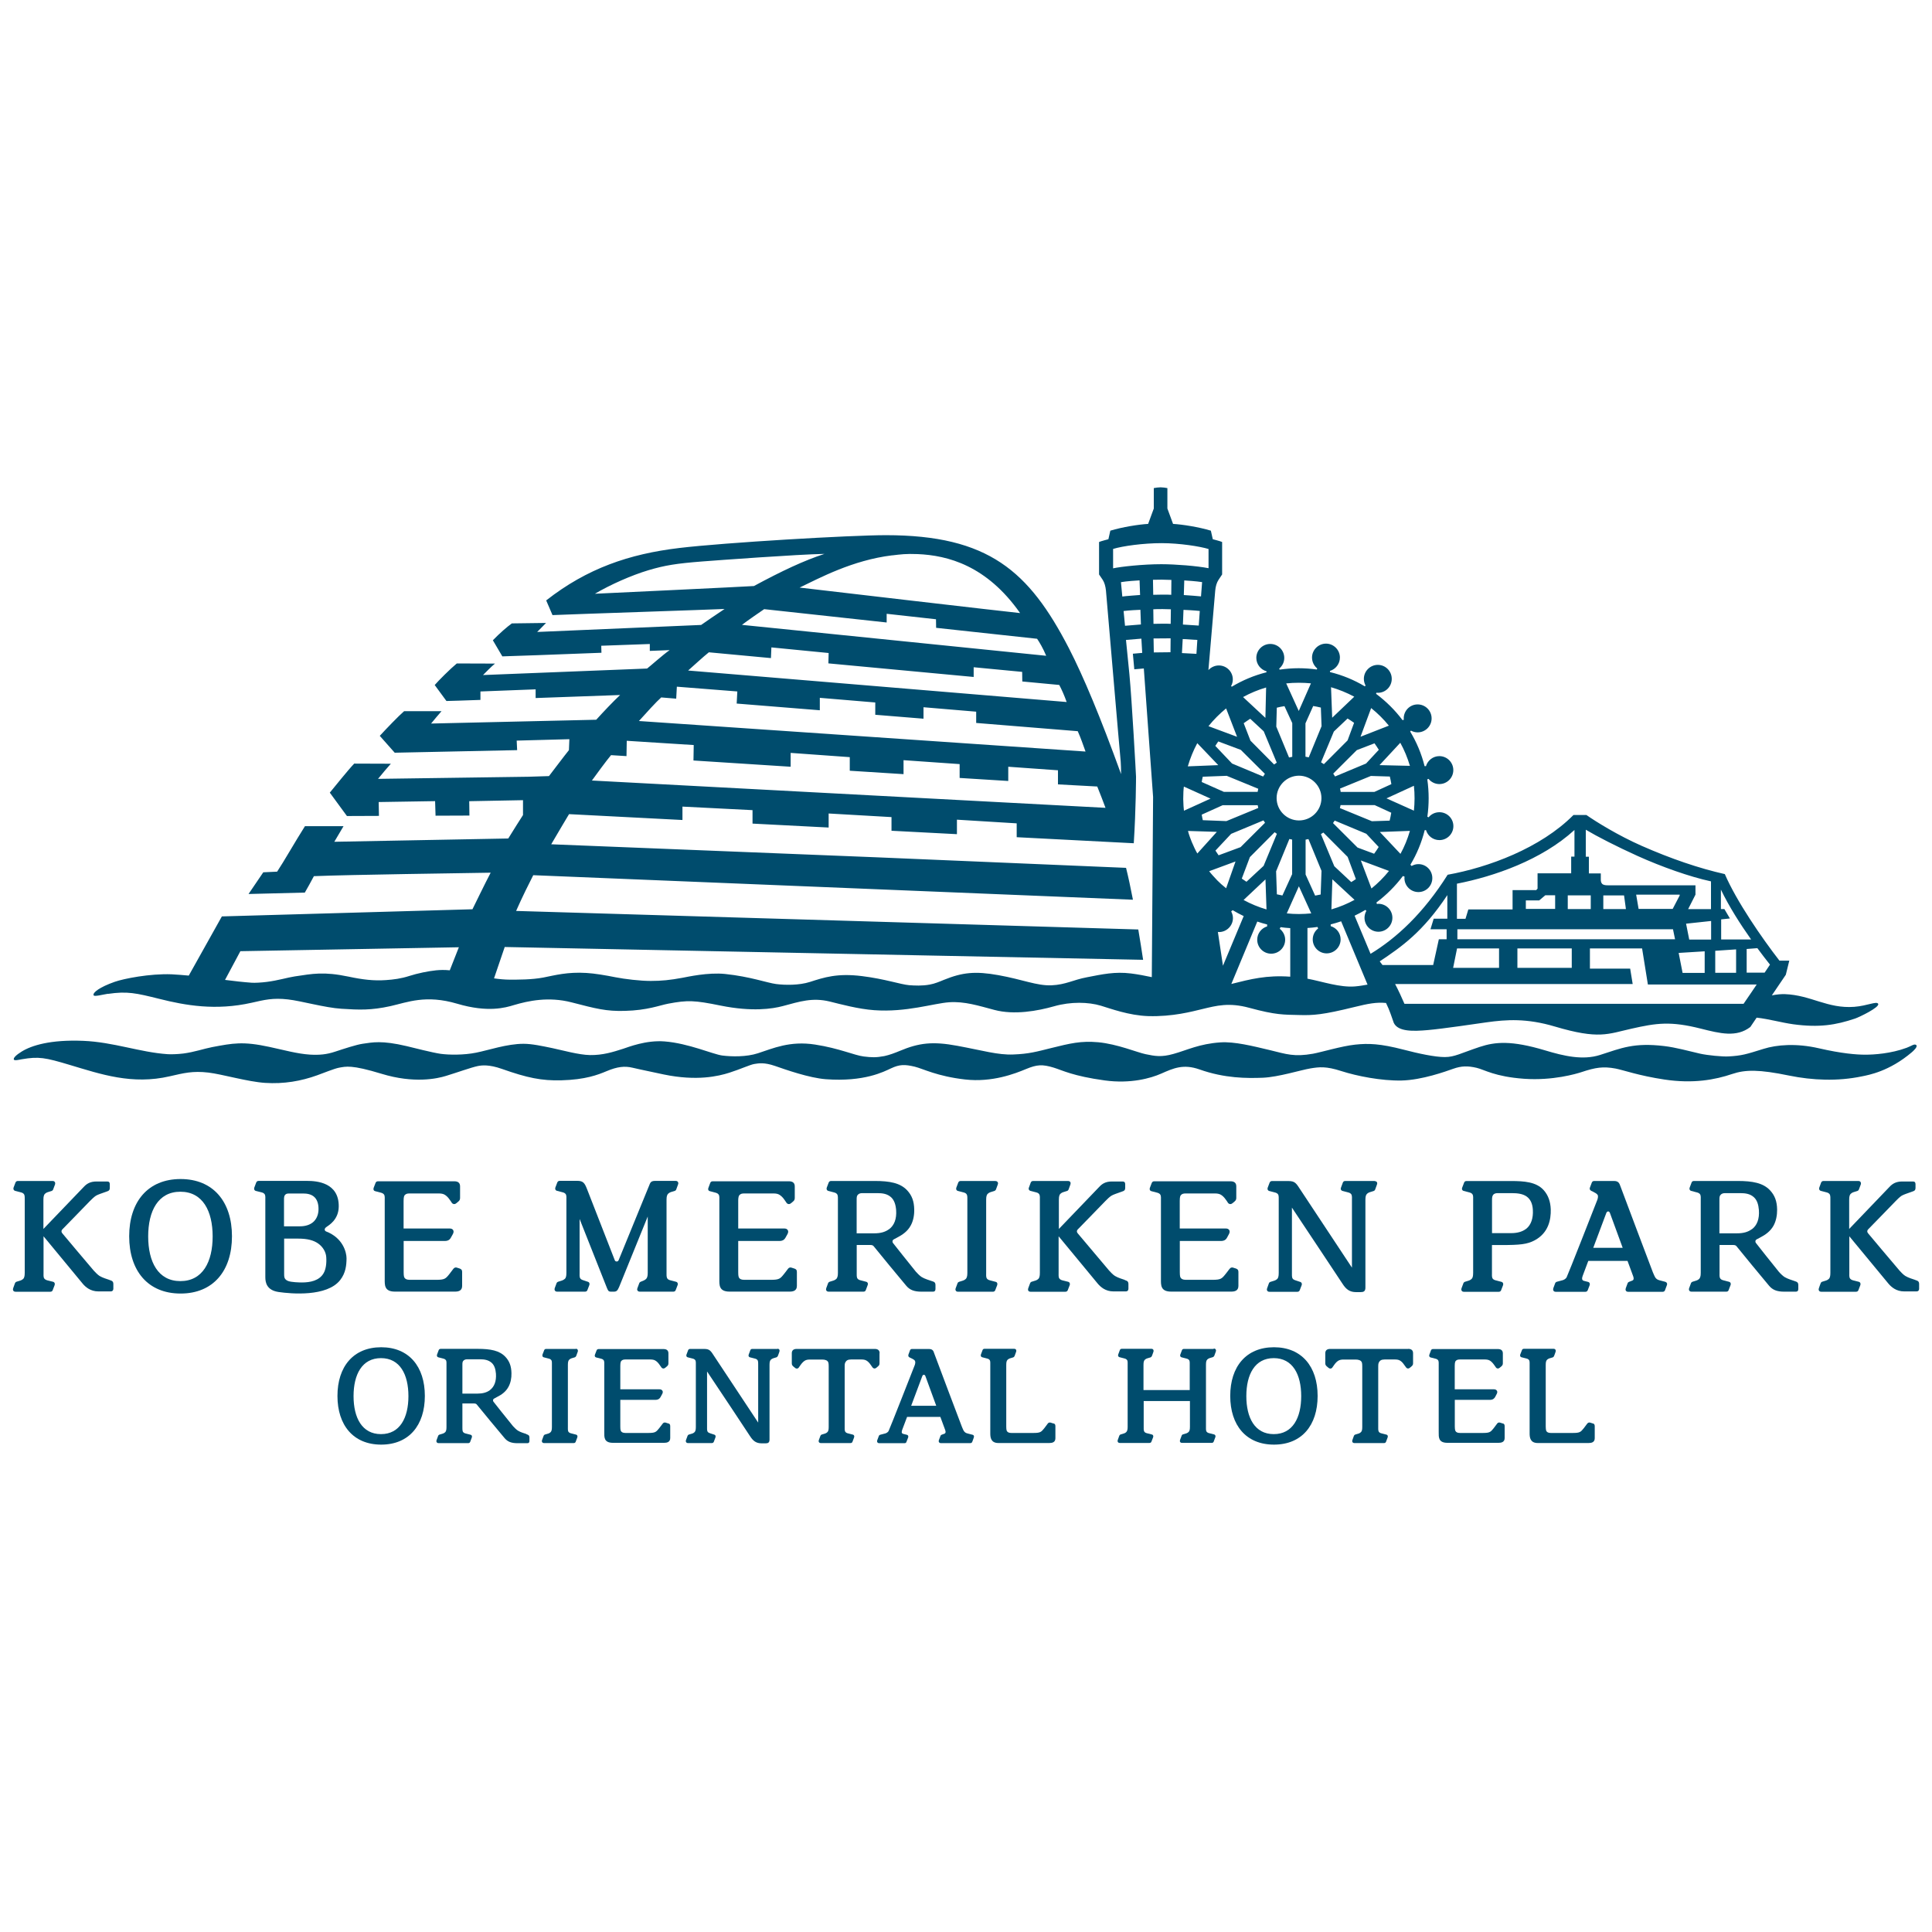 <?xml version="1.0" encoding="UTF-8"?><svg id="_レイヤー_1" xmlns="http://www.w3.org/2000/svg" width="300" height="300" viewBox="0 0 300 300"><defs><style>.cls-1{fill:#004c6d;}</style></defs><path class="cls-1" d="m297.51,162.25c-.25-.21-.76.2-1.45.45-2.42.9-5.09,1.08-6.47,1.07-1.33,0-3.62-.18-7.14-.99-3.51-.81-6.56-.56-8.62.09-2.72.85-3.35,1.05-5.4,1.17-.94.06-3.3-.17-4.45-.43-1.78-.41-3.77-.97-5.57-1.18-4.72-.56-6.64.32-9.95,1.38-2.68.86-5.62.17-8.54-.71-5.24-1.57-7.74-1.33-10.14-.54-3,1-3.91,1.58-5.44,1.58s-4.06-.54-6.43-1.16c-3.59-.93-5.42-.99-7.48-.77-2.09.22-5.27,1.18-6.54,1.41-2.93.52-4.14.07-6.63-.54-2.8-.67-5.57-1.36-7.74-1.22-3.3.22-5.2,1.21-7.3,1.79-1.9.54-2.89.34-4.34.04-1.28-.26-4.36-1.57-7.35-1.85-2.69-.24-4.35.17-7.34.91-2.24.56-3.43.9-5.84.99-2.4.1-4.7-.61-8.71-1.35-3.78-.7-5.9-.48-8.94.8-.72.3-1.62.64-2.39.8-1.28.24-1.95.21-3.19.06-1.43-.17-3.79-1.27-7.55-1.85-3.93-.61-6.53.59-8.88,1.35-1.77.58-4.07.54-5.54.35-1.46-.19-5.23-1.9-8.98-2.19-2.86-.22-5.6.88-6.4,1.14-1.6.51-3.15,1.01-5.16.98-1.74-.03-4.28-.75-5.85-1.08-1.56-.32-3.13-.67-4.47-.67-2.57,0-5.44,1-7.37,1.38-1.93.39-4.21.35-5.48.18-1.27-.18-4.3-.96-5.3-1.2-3.9-.92-5.3-.58-6.8-.37-1,.14-2.96.79-4.27,1.22-1.37.46-2.47.55-3.94.47-1.99-.13-3.98-.7-6.31-1.2-4.11-.89-5.66-.57-8.86.03-1.34.26-2.75.77-4.5,1-.88.11-1.99.14-2.46.1-4.26-.29-8.39-1.88-13.09-2.07-5.08-.21-8.01.72-9.52,1.65-.81.5-1.36.99-1.24,1.26.1.21.84.02,1.24-.05,2.63-.45,3.61-.27,7.44.88,4.83,1.44,9.68,3.13,15.55,1.76,2.15-.49,3.53-.86,5.99-.57,2.16.26,6.08,1.42,8.79,1.6,2.94.19,5.59-.28,8.09-1.18.8-.28,2.67-1.05,3.4-1.18,1.06-.18,1.89-.49,6.61.95,5.04,1.54,8.64.75,10.01.32,1.77-.54,3.89-1.31,4.9-1.52.63-.13,1.76-.27,3.77.44,3.94,1.39,6.15,1.85,9.22,1.77,3.74-.1,5.67-.85,7.03-1.42,1.68-.71,2.82-.82,4.01-.54.49.11,1.32.31,4.86,1.05,5.15,1.07,8.49.27,10.19-.27,1.7-.54,3.27-1.27,3.9-1.36.64-.1,1.51-.27,3.17.3,1.67.58,5.34,1.88,7.93,2.07,5.96.44,9.01-1.18,10.09-1.68,1.35-.64,2.16-.63,3.69-.27,1.31.32,3.49,1.5,7.83,1.99,4.21.48,7.76-.91,9.46-1.62,1.69-.7,2.53-.76,4.3-.22,1.34.41,2.97,1.31,7.94,1.99,4.01.54,7.12-.34,8.75-1.06,1.9-.84,3.43-1.53,5.92-.66,3.96,1.41,7.42,1.39,9.85,1.3,2.43-.1,5.94-1.21,7.41-1.45,1.36-.22,2.4-.36,4.81.42,2.4.77,6.16,1.52,9.33,1.46,3.17-.07,6.86-1.41,8.05-1.83,1.26-.44,2.23-.46,3.61-.14,1.23.29,2.81,1.37,7.36,1.7,4.47.32,8.15-.78,8.91-1.03,2.22-.74,3.39-.91,5.29-.56,1.18.22,3.6,1.11,7.61,1.71,4.46.67,7.88.03,10.5-.86,2.07-.7,4.22-.71,8.83.24,3.67.75,7.57.91,11.31.13,1.08-.22,4.26-.77,7.77-3.75.25-.22.99-.87.66-1.14"/><path class="cls-1" d="m16.76,154.33c3.02-.44,4.35-.13,8.01.78,4.01,1.01,8.73,1.85,14.29.6,2.02-.46,3.33-.79,5.66-.52,2.04.23,5.74,1.29,8.3,1.45,2.77.18,4.61.25,7.61-.41,2.63-.59,5.48-1.82,10.37-.37,4.76,1.41,7.49.61,8.79.21,2.26-.67,5.39-1.34,8.94-.43,3.84.99,5.38,1.41,8.29,1.33,3.53-.09,5.37-.86,6.74-1.12,3.02-.57,4.07-.53,8.15.3,4.86.98,8.02.51,9.65.07,2.63-.7,4.58-1.36,7.29-.7,1.62.4,4.44,1.17,6.9,1.34,4.99.36,9.24-1.07,11.64-1.23,2.39-.16,4.53.53,7.02,1.19,3.08.82,6.72.16,9.28-.57,2.6-.74,5.32-.66,7.24-.09,1.5.45,4.36,1.52,7.36,1.62,3.83.11,6.79-.71,8.43-1.1,2.17-.52,4.12-1.05,7.29-.18,4.16,1.13,5.35,1.05,7.65,1.11,2.26.07,3.74-.03,8.65-1.24,2.16-.53,3.4-.77,4.91-.63.59,1.18.91,2.29,1.21,3.1.68,1.4,3.09,1.3,5.28,1.11,2.38-.21,7.61-.99,9.09-1.2,3.14-.44,6.27-.65,10.64.65,6.85,2.03,8.2,1.16,11.91.33,3.86-.87,6.04-1.2,10.77,0,2.95.74,5.51,1.4,7.67-.26l.98-1.45c1.92.21,3.83.77,5.7,1.03,4.04.54,6.58.12,9.59-.89.65-.22,3.86-1.76,3.58-2.29-.23-.45-1.67.31-3.71.47-4.18.31-6.72-1.82-10.76-1.97-.52-.02-1.23.03-2.04.19l2.17-3.2.54-2.19h-1.53c-2.78-3.59-6.67-9.24-8.48-13.44-4.01-.9-8.35-2.38-12.94-4.4-3.6-1.59-7-3.69-8.56-4.78h-2c-5.11,5.16-13.26,8.15-19.54,9.28-3.78,6.01-7.98,9.86-11.97,12.28l-2.48-5.92c.57-.27,1.13-.57,1.68-.9l.15.15c-.18.31-.29.68-.29,1.07,0,1.2.97,2.17,2.16,2.17s2.17-.97,2.17-2.17-.98-2.17-2.17-2.17c-.08,0-.15.02-.23.03l-.08-.23c1.55-1.17,2.94-2.55,4.11-4.11l.26.09c0,.07-.02.15-.02.23,0,1.2.97,2.17,2.17,2.17s2.16-.97,2.16-2.17-.96-2.17-2.16-2.17c-.39,0-.74.11-1.06.29l-.18-.2c.99-1.65,1.74-3.46,2.22-5.37h.2c.27.9,1.09,1.55,2.08,1.55,1.2,0,2.17-.97,2.17-2.17s-.97-2.16-2.17-2.16c-.67,0-1.28.3-1.68.79l-.19-.09c.13-.94.2-1.89.2-2.86s-.07-1.98-.21-2.94l.19-.08c.4.49,1,.81,1.68.81,1.2,0,2.17-.97,2.17-2.17s-.97-2.17-2.17-2.17c-.98,0-1.81.66-2.08,1.56h-.21c-.48-1.92-1.24-3.73-2.24-5.38l.12-.14c.31.17.66.27,1.04.27,1.2,0,2.17-.97,2.17-2.17s-.97-2.17-2.17-2.17-2.16.97-2.16,2.17c0,.07.01.14.02.2l-.2.08c-1.17-1.56-2.56-2.93-4.12-4.1l.07-.17c.07,0,.14.02.21.02,1.2,0,2.16-.97,2.16-2.17s-.97-2.17-2.16-2.17-2.17.97-2.17,2.17c0,.38.1.74.27,1.05l-.13.11c-1.65-.99-3.47-1.74-5.39-2.21l-.02-.18c.89-.27,1.55-1.1,1.55-2.08,0-1.19-.98-2.16-2.16-2.16s-2.17.97-2.17,2.16c0,.69.32,1.3.81,1.7l-.07.16c-.93-.13-1.87-.2-2.83-.2s-1.98.08-2.94.22l-.07-.16c.48-.4.79-.99.79-1.66,0-1.2-.97-2.17-2.17-2.17s-2.17.97-2.17,2.17c0,.99.67,1.81,1.58,2.08v.15c-1.92.48-3.74,1.25-5.39,2.24l-.11-.1c.17-.3.27-.65.27-1.03,0-1.2-.97-2.17-2.17-2.17-.64,0-1.21.28-1.62.72.53-6.15,1.04-12.02,1.06-12.36.06-.65.23-1.23.51-1.65.18-.28.56-.84.56-.84v-5.04c-.23-.12-1.45-.43-1.45-.43,0,0-.12-.51-.3-1.33-1.87-.57-4.44-.97-5.87-1.05l-.88-2.39v-3.17c-.26-.06-.76-.12-1.04-.12h-.03c-.29,0-.79.06-1.04.12v3.17l-.88,2.39c-1.43.08-4,.48-5.87,1.05-.18.81-.3,1.33-.3,1.33,0,0-1.21.31-1.45.43v5.04s.38.56.57.84c.27.42.43.99.5,1.65.07.69,2.16,25.38,2.29,26.54.03.23.06,1.45.06,1.97-3.22-8.88-5.83-15.13-8.11-19.56-6.19-11.96-12.47-17.54-28.41-17.54-5.53,0-25.07,1.15-32.08,1.99-7.79.93-14.31,3.16-20.67,8.14l.98,2.28c3.23-.14,24.88-.86,26.72-.95-1.02.66-3.09,2.1-3.64,2.48l-25.46,1.09c.28-.27.89-.92,1.38-1.4l-5.31.07c-.79.57-1.85,1.49-2.95,2.62l1.47,2.5c.9-.01,8.6-.3,15.39-.56l-.03-1.09,7.54-.27v1.07c1.88-.07,3.08-.12,3.08-.12-.97.66-3.13,2.59-3.5,2.86l-25.48,1.01c.4-.4,1.28-1.31,1.86-1.78l-5.93-.02c-1.01.83-2.85,2.67-3.43,3.35l1.82,2.48c.72-.02,2.7-.07,5.28-.17v-1.31l8.57-.33v1.35c6.36-.23,12.57-.46,13.12-.47-1.16,1.09-2.49,2.5-3.71,3.84,0,0-25.6.59-25.64.59.51-.63,1.15-1.39,1.62-1.92h-5.81c-.84.72-2.8,2.76-3.78,3.83l2.32,2.62,19.01-.4-.07-1.48,8.18-.22-.07,1.7c-.79.98-2.25,2.93-3.1,4.03l-3.17.1-23.37.33c.71-.86,1.37-1.67,1.99-2.35l-5.69-.02c-1.02,1.07-2.95,3.5-3.79,4.51l2.66,3.63c.09,0,2.19,0,4.97-.02l-.04-2.15,8.76-.14.07,2.26c2.98,0,5.26-.02,5.26-.02l-.03-2.23,8.35-.16v2.31c-.24.36-1.66,2.61-2.29,3.64l-27.01.51c.65-1.11,1.18-2.01,1.43-2.42h-5.99c-1.53,2.41-3.32,5.57-4.32,7.06l-2.15.1-2.29,3.37,8.74-.22c.38-.63.94-1.68,1.41-2.55,5.48-.23,23.16-.46,27.45-.54-.84,1.59-2.56,5.14-2.83,5.68l-38.91,1.11-5.14,9.19c-.87-.08-1.75-.15-2.66-.2-3.37-.13-7.43.67-8.85,1.17-2.32.82-3.43,1.66-3.27,2.08.09.27,1.43-.11,2.24-.23m258.07-4.52l-.83,1.24h-2.79v-3.67l1.66-.13c.67.91,1.34,1.78,1.96,2.56m-7.62-11.65c1.25,2.6,2.96,5.29,4.69,7.74h-4.65v-3.12l1.36-.14-.86-1.46h-.54v-3.01Zm-.88,9.5l3.24-.22v3.64h-3.24v-3.42Zm-40.04-1.79v-1.55h33.48l.32,1.55h-33.8Zm17.76,4.44h-8.44v-3.02h8.44v3.02Zm-7.13-9.15v-1.32h2.07l.95-.8h1.53v2.12h-4.55Zm6.51-2.11h3.57v2.13h-3.57v-2.13Zm5.52,2.13v-2.12h3.22l.29,2.12h-3.5Zm10.77-.02h-5.29l-.38-2.22h6.76v.13l-1.09,2.09Zm4.97,6.58v3.35h-3.43l-.61-3.1,4.04-.25Zm-2.4-1.83l-.49-2.46,3.89-.42v2.89h-3.4Zm-16.06-17.05c1.76,1.05,4.76,2.59,8.03,4.07,3.75,1.69,8.09,3.23,11.41,3.95v4.31h-3.55l1.14-2.25v-1.45h-13.58c-.41,0-.74-.04-.93-.25-.17-.18-.19-.48-.19-.61v-.99h-1.85v-2.59h-.48v-4.18Zm-20.01,8.38c5.74-1.12,13.15-3.67,18.25-8.34v4.14h-.51v2.59h-5.22v2.38l-.21.23h-3.67v3h-6.87l-.44,1.45h-1.33v-5.45Zm.02,10.05h6.52v3.02h-7.13l.61-3.02Zm27.27,5.53l-.39-2.39h-6.25v-3.14h8.1l.9,5.6h16.9c-.42.6-1.05,1.59-2.04,3h-52.66c-.43-1-.94-2.1-1.45-3.07h36.88Zm-28.78-13.82v3.68h-2.12l-.5,1.64h2.51v1.55h-1.21l-.88,4h-7.87l-.43-.57c3.39-2.26,6.71-4.57,10.5-10.29m-42.99-37.71l-2.59.03-.04-2.17,2.65-.02-.02,2.16Zm.03-4.41c-.25-.03-2.29-.03-2.67,0l-.03-2.26c.56-.05,2.42-.03,2.73,0l-.03,2.26Zm.09-4.51c-.4-.04-2.38-.03-2.8,0l-.04-2.33c.83-.03,1.86-.03,2.86.02l-.02,2.31Zm19.83,35.04c-1.9,0-3.47-1.55-3.47-3.47s1.57-3.48,3.47-3.48,3.49,1.56,3.49,3.48-1.56,3.47-3.49,3.47m3.5,7.85l-.13,3.65c-.28.06-.57.11-.86.17l-1.48-3.27v-5.42c.14-.03.3-.05.44-.09l2.04,4.96Zm-4.56-4.89v5.38l-1.51,3.31c-.29-.05-.57-.11-.86-.18l-.12-3.57,2.06-5.02c.14.03.29.06.43.09m-2.37-.89l-2.06,4.97-2.66,2.47c-.25-.16-.49-.32-.73-.49l1.26-3.34,3.84-3.86c.12.09.24.17.36.25m-1.62,11.74c-1.25-.37-2.44-.86-3.56-1.47l3.4-3.2.16,4.67Zm-4.04-9.67l-3.4,1.26c-.17-.24-.33-.48-.49-.73l2.44-2.6,5.02-2.09c.08.12.16.25.24.37l-3.81,3.8Zm-2.21-4.05l-3.64-.14c-.07-.28-.12-.57-.17-.86l3.26-1.47h5.43c.03.13.05.28.09.43l-4.97,2.05Zm4.87-4.54h-5.24l-3.44-1.53c.04-.27.1-.55.16-.82l3.72-.14,4.9,2.01c-.03.16-.07.32-.1.49m-10.84-3.97c.37-1.26.86-2.46,1.47-3.6l3.26,3.41-4.73.19Zm2.06-26.39c-.37-.03-2.09-.19-2.68-.21l.07-2.27c.54.03,1.85.12,2.77.26l-.17,2.22Zm-.2,2.26l-.16,2.27-2.46-.16.09-2.28c.33.01,1.72.08,2.53.17m-.38,4.51l-.14,2.15-2.25-.12.12-2.18,2.28.14Zm-2.19,24.69c0-.77.04-1.56.1-1.93l4.14,1.87-4.13,1.88c-.04-.3-.1-1.06-.11-1.82m2.19,8.46c-.29-.49-.58-1.13-.86-1.78-.11-.25-.49-1.25-.59-1.72l4.48.14-3.03,3.36Zm1.84,2.75l4.09-1.51-1.46,4.16c-.52-.41-1.04-.88-1.37-1.22-.39-.4-1.1-1.19-1.26-1.43m2.14,14.68c-.22-1.48-.5-3.33-.79-5.25.05,0,.11.02.17.02,1.19,0,2.17-.98,2.17-2.17,0-.37-.11-.72-.27-1.03l.22-.2c.56.33,1.13.64,1.72.92l-3.22,7.71Zm10.45,1.7c-3.7-.26-6.11.37-9.15,1.13l4.03-9.69c.51.17,1.01.32,1.53.45v.3c-.88.27-1.54,1.08-1.54,2.07,0,1.2.97,2.17,2.17,2.17s2.17-.97,2.17-2.17c0-.69-.34-1.3-.84-1.7l.12-.25c.5.07,1,.12,1.51.15v7.55Zm1.34-9.73c-.63,0-1.26-.03-1.88-.1l1.88-4.21,1.92,4.21c-.63.06-1.27.1-1.92.1m10.67,10.96c-.57.09-1.19.22-1.93.28-2.36.2-5.09-.76-7.41-1.2v-7.87c.53-.03,1.04-.09,1.56-.16l.1.23c-.51.39-.84,1-.84,1.7,0,1.2.97,2.17,2.16,2.17s2.17-.97,2.17-2.17c0-.98-.64-1.79-1.54-2.06v-.27c.56-.14,1.1-.3,1.62-.48l4.1,9.83Zm-5.62-11.68l.15-4.67,3.44,3.19c-1.13.62-2.33,1.11-3.59,1.48m3.08-4.24l-2.63-2.46-2.08-4.99c.13-.08.26-.16.38-.24l3.77,3.78,1.28,3.44c-.23.17-.47.32-.72.47m-2.83-9.17c.09-.12.18-.25.26-.38l4.91,2.05,1.92,2.05c-.22.36-.46.71-.71,1.05l-2.57-.96-3.81-3.8Zm1.17-2.78h5.3s2.57,1.18,2.57,1.18c-.07.41-.14.82-.25,1.23l-2.75.09-4.97-2.04c.04-.15.07-.3.1-.46m-.08-2.57l4.79-1.96,2.94.09c.1.39.17.78.24,1.18l-2.64,1.21h-5.23c-.03-.17-.05-.34-.1-.51m4.88,15.51l-1.65-4.36,4.37,1.63c-.81,1-1.72,1.92-2.73,2.73m4.51-5.38l-3.2-3.4,4.67-.17c-.37,1.25-.85,2.45-1.47,3.57m2.09-10.56c.07.64.1,1.29.1,1.95s-.04,1.28-.1,1.9l-4.26-1.91,4.25-1.95Zm-2.12-6.7c.63,1.13,1.12,2.33,1.5,3.59l-4.72-.11,3.23-3.48Zm-4.52-5.38c1.01.81,1.94,1.73,2.75,2.73l-4.4,1.72,1.65-4.45Zm.52,5.47c.23.33.46.67.67,1.01l-1.98,2.13-4.81,2.01c-.09-.15-.19-.3-.29-.44l3.66-3.65,2.76-1.06Zm-3.15-7.23l-3.42,3.26-.18-4.74c1.26.37,2.46.86,3.6,1.47m-3.17,5.42l2.14-2.03c.35.21.68.44,1.01.67l-1.01,2.73-3.68,3.69c-.14-.1-.29-.2-.44-.29l1.99-4.78Zm-2.01-3.74l.11,2.9-1.99,4.84c-.16-.04-.34-.07-.51-.1v-5.18l1.2-2.69c.4.07.8.14,1.18.24m-3.41-3.85c.64,0,1.26.03,1.88.09l-1.89,4.29-1.95-4.28c.64-.07,1.3-.1,1.95-.1m-3.41,3.87c.39-.1.79-.18,1.19-.24l1.21,2.63v5.24c-.17.03-.34.06-.5.1l-1.98-4.79.08-2.93Zm0,8.53c-.14.09-.28.19-.42.29l-3.67-3.7-1.05-2.71c.33-.24.67-.47,1.01-.69l2.1,1.95,2.02,4.86Zm-1.66-11.67l-.11,4.72-3.47-3.23c1.13-.62,2.33-1.12,3.59-1.49m-.2,13.41c-.09.14-.19.28-.27.42l-4.83-2.02-2.6-2.74c.15-.24.3-.47.46-.69l3.5,1.31,3.74,3.72Zm-6.02-10.15l1.7,4.4-4.44-1.65c.81-1.01,1.73-1.93,2.73-2.75m-17.54-21.76v-3.01c1.49-.46,4.72-.9,7.53-.9s5.99.51,7.29.91v2.98c-1.78-.35-5.12-.62-7.34-.62-2.84,0-6.3.38-7.47.64m4.31,8.72l-2.47.2-.22-2.29c.81-.11,2.29-.18,2.61-.19l.08,2.27Zm-3.11-6.57c.92-.16,2.36-.25,2.9-.28l.08,2.27c-.27.02-2.36.17-2.76.24l-.21-2.23Zm-13.01,8.79c.37.54.93,1.48,1.41,2.64l-47.24-4.8c.5-.41,3.33-2.37,3.45-2.44.36.04,9.39,1.02,19.02,2.07v-1.35l7.66.85.02,1.33c8.39.91,15.55,1.69,15.68,1.7m-22.49-12.95c1.35-.16,2.08-.27,3.94-.2,4.67.2,10.71,1.76,15.91,9.16-1.52-.14-32.62-3.76-34.24-3.96,3.1-1.48,8.19-4.25,14.39-5.01m-46.19,5.98c2.46-1.45,5.71-2.88,8.31-3.66,2.58-.77,4.38-1.05,8.3-1.36,2.45-.19,14.93-1.11,19.05-1.18-3.17,1.03-6.6,2.64-10.95,4.99-1.37.1-23.54,1.15-24.7,1.2m17.69,9.09l9.65.9.07-1.66,8.89.87-.04,1.61,22.56,2.11v-1.51l7.53.72.02,1.49,5.74.54c.37.7.77,1.58,1.15,2.65l-58.78-4.89c.47-.41,2.49-2.26,3.21-2.82m-7.36,7l2.3.19.1-1.86,9.39.74-.1,1.88,12.91,1.04v-1.93l8.61.72v1.91l7.49.61v-1.78l8.18.69v1.75l15.77,1.28c.48,1.06.83,2.12,1.21,3.16l-69.35-4.74c1.1-1.23,2.74-3.03,3.47-3.67m-7.8,8.97l2.4.15.04-2.38,10.4.66-.04,2.4,15.09.97v-2.15l9.18.66v2.11l8.35.53v-2.17l8.71.61v2.15l7.55.47v-2.21l7.72.55v2.19l6.1.33c.44,1.12.96,2.41,1.28,3.31l-79.75-4.24c.58-.81,2.3-3.15,2.97-3.94m-16.49,29.79l99.11,1.99c-.21-1.43-.47-3.05-.75-4.71l-96.61-2.88c.93-2.12,2.09-4.43,2.66-5.55l93.12,3.81c-.35-1.81-.71-3.52-1.07-4.95l-38.8-1.64-50.46-2.02c1-1.73,2.77-4.68,2.77-4.68l17.61.91v-2.08l10.88.55v2.09l11.82.61v-2.18l9.76.56v2.12l10.16.53v-2.25l9.28.57v2.15l18.18.94c.34-5.32.35-10.2.35-10.34,0-.16-.64-11.86-1.03-15.91-.17-1.81-.53-5.32-.53-5.32l2.39-.2.13,2.21-1.45.13.22,2.42,1.48-.13,1.44,19.95-.2,27.98c-1.07-.23-2.2-.44-3.23-.57-2.53-.31-4.42.12-6.85.59-2.14.4-3.25,1.15-5.52,1.25-2.27.08-4.44-.9-8.23-1.58-3.57-.64-5.57-.44-8.45.73-.68.28-1.44.6-2.18.73-1.21.23-2.38.16-3.22.1-1.35-.12-3.76-.97-7.32-1.41-3.86-.48-5.89.2-8.1.91-1.67.53-3.85.5-5.24.32-1.39-.18-4-1.15-7.9-1.56-2.69-.28-5.86.45-6.64.59-1.92.36-3.29.49-4.93.49s-3.99-.28-5.47-.57c-1.49-.3-3.26-.6-4.51-.67-2.95-.18-4.86.35-6.69.71-1.83.35-4.03.33-5.24.33-.72,0-1.6-.08-2.42-.2l1.66-4.87Zm-41.05.65l33.91-.61-1.41,3.58c-.84-.08-1.48-.06-2.12,0-1.2.12-2.9.47-4.14.87-1.3.42-2.47.57-3.67.65-1.87.13-3.59-.07-5.79-.54-3.88-.81-5.56-.45-8.37-.03-1.13.17-2.53.62-4.33.85-.84.11-1.86.16-2.32.13-1.38-.1-2.76-.26-4.16-.44l2.39-4.47Z"/><path class="cls-1" d="m154.58,183.38h-5.41c-.22,0-.32.13-.37.24-.05.11-.26.66-.3.79-.01.03-.03.11-.03.15,0,.16.06.3.24.36.12.03.79.2.92.24.2.05.4.14.5.34.1.2.08.63.08.77,0,.75,0,10.89,0,11.38,0,.16,0,.51-.13.78-.11.24-.42.38-.58.43-.13.04-.4.12-.58.18-.09.03-.18.09-.23.21-.05.11-.24.65-.29.78-.02.03-.03.12-.04.16-.01.26.16.39.39.39h5.42c.22,0,.32-.12.37-.24.05-.11.26-.65.3-.78.01-.04.03-.12.03-.16,0-.15-.06-.3-.24-.35-.12-.03-.79-.2-.92-.24-.2-.06-.41-.14-.51-.35-.1-.2-.07-.63-.07-.77,0-.73,0-10.81,0-11.37,0-.17,0-.53.12-.78.14-.27.47-.4.58-.43.14-.04.4-.12.58-.18.09-.03.18-.1.24-.22.04-.11.24-.64.28-.77.01-.03.03-.12.04-.16.01-.25-.17-.39-.39-.39"/><path class="cls-1" d="m188.45,209.46h-4.61c-.18,0-.27.1-.31.2-.03.09-.21.56-.25.67,0,.03-.03.1-.03.13,0,.13.06.25.21.3.1.03.67.17.78.2.17.04.34.12.44.29.08.16.06.54.06.66v3.94h-7.18v-3.9c0-.14,0-.44.1-.66.11-.23.4-.34.5-.37.12-.03.34-.1.5-.15.08-.03.15-.1.2-.2.04-.1.21-.54.24-.66,0-.03.03-.1.03-.14,0-.21-.13-.33-.33-.33h-4.6c-.19,0-.27.1-.31.2-.03.09-.21.56-.25.67-.01.03-.03.1-.03.13,0,.13.06.25.21.3.1.03.67.17.78.2.17.04.34.12.44.29.08.16.06.54.06.66,0,.64,0,9.26,0,9.68,0,.14,0,.43-.11.65-.08.2-.35.34-.49.37-.11.03-.34.1-.49.15-.08.02-.15.08-.2.18-.03.09-.2.56-.24.67-.02.03-.03.1-.03.14-.02.21.14.33.33.33h4.61c.19,0,.27-.1.31-.2.04-.1.21-.56.26-.67,0-.03.03-.1.03-.14,0-.13-.05-.26-.21-.3-.1-.03-.67-.17-.78-.2-.17-.04-.35-.12-.43-.29-.09-.18-.07-.54-.07-.66v-4.05h7.18v4.01c0,.14,0,.43-.1.65-.09.2-.36.34-.49.37-.12.03-.34.1-.5.15-.08.02-.15.08-.19.18-.03.09-.21.56-.25.67,0,.03-.03.1-.03.14-.02.21.13.33.33.33h4.61c.19,0,.27-.1.31-.2.04-.1.22-.56.25-.67.02-.03.03-.1.03-.14,0-.13-.06-.26-.21-.3-.1-.03-.67-.17-.78-.2-.17-.04-.34-.12-.43-.29-.08-.18-.06-.54-.06-.66v-9.68c0-.14,0-.44.1-.66.11-.23.4-.34.49-.37.12-.03.34-.1.5-.15.07-.03.15-.1.2-.2.03-.1.2-.54.24-.66,0-.03.03-.1.03-.14.01-.21-.14-.33-.34-.33"/><path class="cls-1" d="m151.02,222.79c-.1-.03-.67-.17-.77-.2-.28-.07-.4-.16-.54-.33-.1-.1-.27-.53-.35-.72-.12-.29-4.14-10.94-4.28-11.35-.14-.45-.26-.72-.87-.72h-2.59c-.19,0-.27.1-.31.2-.03.09-.22.56-.25.67,0,.03-.02.1-.02.14,0,.13.06.23.2.3.15.07.23.11.35.17.16.08.4.2.49.37.1.2.01.51-.03.63-.1.26-3.91,9.97-4.07,10.26-.1.19-.36.33-.5.37-.11.03-.65.17-.81.21-.08.03-.16.08-.2.18-.03.09-.21.56-.25.67,0,.03-.03.1-.03.13-.01.21.14.33.34.33h3.92c.19,0,.27-.1.3-.2.04-.1.22-.56.26-.67.01-.03.03-.1.03-.13,0-.13-.05-.26-.2-.3-.11-.03-.49-.12-.6-.15-.33-.09-.22-.45-.1-.75.03-.07.32-.83.71-1.88h5.17c.39,1.07.69,1.88.74,2.01.16.44,0,.54-.09.59-.09.04-.33.12-.44.16-.07.03-.15.08-.19.18-.04.09-.21.56-.25.67,0,.03-.03.1-.03.13,0,.21.14.33.34.33h4.56c.18,0,.27-.1.31-.2.03-.1.22-.56.24-.67.01-.03.03-.1.03-.13,0-.13-.05-.26-.21-.3m-9.54-4.51c.79-2.12,1.65-4.41,1.72-4.59.11-.29.38-.29.49,0,.04.1.89,2.42,1.68,4.6h-3.89Z"/><path class="cls-1" d="m104.96,183.37h-3.26c-.32,0-.62.05-.79.45-.05.12-4.77,11.67-4.85,11.86-.06.14-.16.2-.28.2-.17.02-.28-.08-.32-.2-.04-.12-3.87-9.93-4.31-11.05-.36-.91-.58-1.27-1.5-1.27h-2.74c-.22,0-.31.13-.37.24-.04.11-.26.67-.3.79,0,.03-.03.11-.03.15,0,.15.06.3.24.36.13.03.79.2.92.24.2.05.4.14.51.34.1.2.07.63.07.78,0,.74,0,10.89,0,11.38,0,.16,0,.51-.12.78-.11.23-.43.37-.59.43-.14.04-.39.12-.58.18-.09.03-.18.1-.23.21-.04.11-.24.65-.29.78,0,.03-.03.12-.03.16-.01.25.16.39.39.39h4.34c.22,0,.32-.12.37-.24.04-.11.26-.65.3-.78.01-.04.03-.12.03-.16,0-.14-.06-.3-.24-.35-.15-.04-.61-.2-.72-.24-.2-.07-.41-.14-.51-.35-.1-.2-.07-.63-.07-.77,0-.73,0-7.22,0-8.4,1.18,3,4.01,10.15,4.23,10.68.18.41.22.61.64.61h.43c.41,0,.58-.13.83-.71.22-.54,3.87-9.53,4.45-10.96,0,1.98,0,8.31,0,8.74,0,.16,0,.51-.13.78-.1.23-.39.37-.54.44-.11.05-.26.11-.42.17-.08.03-.17.1-.22.21-.04.11-.25.65-.29.78-.01.03-.03.12-.04.16-.01.25.17.39.39.39h5.22c.22,0,.32-.12.37-.24.04-.11.25-.65.3-.78.02-.04.03-.12.03-.16,0-.14-.07-.3-.25-.35-.12-.03-.79-.2-.92-.24-.2-.05-.41-.14-.5-.35-.1-.2-.08-.63-.08-.77v-11.37c0-.17,0-.53.13-.78.13-.27.47-.4.57-.43.14-.04.4-.12.58-.18.1-.03.18-.1.23-.23.05-.11.24-.64.28-.77.02-.05.03-.11.04-.16.01-.24-.16-.39-.39-.39m-4.29,5.35h0,0"/><path class="cls-1" d="m213.47,183.38h-4.58c-.22,0-.32.13-.37.24-.04.11-.25.66-.29.79-.02.03-.03.11-.04.15,0,.16.07.3.25.36.12.03.79.2.91.24.2.05.4.14.51.34.1.2.07.63.07.77v10.57c-1.75-2.64-7.28-11.01-7.87-11.9-.81-1.22-.91-1.55-2.06-1.55h-2.48c-.22,0-.31.13-.37.24-.04.11-.26.66-.3.79,0,.03-.03.11-.03.15,0,.16.07.3.24.36.12.03.79.2.92.24.2.05.4.14.51.34.09.2.07.63.07.77v11.38c0,.16,0,.51-.12.78-.11.24-.42.38-.59.43-.13.04-.4.12-.58.18-.09.03-.18.09-.23.21-.04.11-.24.65-.28.78-.01.03-.03.12-.04.16-.01.26.16.39.39.39h4.34c.22,0,.32-.12.37-.24.04-.11.26-.65.3-.78.02-.04.03-.12.03-.16,0-.15-.07-.3-.24-.35-.15-.04-.6-.2-.72-.24-.2-.07-.41-.14-.51-.35-.09-.2-.07-.63-.07-.77,0-.6,0-7.4,0-10.18,2.08,3.13,7.51,11.28,7.84,11.8.57.9,1.14,1.32,2.12,1.32h.71c.44,0,.74-.11.74-.69v-13.62c0-.17,0-.53.12-.78.13-.25.41-.38.58-.43.16-.05.4-.12.58-.18.09-.03.18-.1.23-.22.04-.11.24-.64.28-.77.01-.03.04-.12.04-.16.02-.25-.16-.39-.39-.39"/><path class="cls-1" d="m163.61,221.05c-.19-.06-.38-.12-.48-.15-.12-.03-.24,0-.31.03-.09.06-.17.18-.21.24-.05.06-.38.51-.45.6-.49.61-.63.74-1.72.74h-3.4c-.41,0-.6-.13-.7-.31-.09-.17-.09-.58-.09-.71v-9.54c0-.14,0-.44.1-.66.11-.23.4-.34.49-.37.11-.03.34-.1.5-.15.07-.03.15-.1.2-.2.04-.1.2-.54.24-.66.01-.03.03-.1.03-.14.02-.21-.13-.33-.33-.33h-4.6c-.19,0-.27.1-.31.2-.03.09-.21.56-.25.67-.01.03-.03.1-.03.14,0,.13.06.25.21.3.1.03.67.17.77.2.18.04.35.12.44.29.08.16.06.54.06.66v10.68c0,.6.08,1.49,1.25,1.49h7.91c.41,0,.95-.08.95-.74v-1.88c0-.27-.11-.37-.27-.42"/><path class="cls-1" d="m50.66,191.23c-.13-.05-.23-.15-.24-.3,0-.14.08-.27.25-.39.4-.29,1.92-1.14,1.93-3.21.03-3.72-3.45-3.96-4.87-3.96h-7.57c-.22,0-.32.13-.37.24-.05.11-.26.66-.3.79-.01.03-.03.11-.03.16,0,.15.06.3.24.36.12.03.79.2.92.23.2.05.4.14.51.34.1.2.07.63.07.78,0,.75,0,11.56,0,12.05,0,.82.2,2.02,2.05,2.3,1.99.29,7.51.77,9.57-1.85.88-1.12.98-2.34.99-3.37,0-.94-.55-3.17-3.17-4.18m-6.42-5.61c.14-.23.36-.28.59-.28h2.36c.42,0,1.21.07,1.72.62.37.4.57.99.57,1.79s-.27,1.54-.84,2.03c-.48.41-1.17.65-2.05.65h-2.47c0-1.43,0-3.51,0-3.89,0-.28-.03-.69.12-.93m6.03,12.1c-.68,1.18-2.11,1.44-3.37,1.44-.49,0-1.58-.04-2.09-.21-.24-.08-.47-.23-.58-.45-.1-.2-.09-.58-.09-.72v-5.43h2.17c1.48,0,2.42.27,3.13.77.74.53,1.19,1.33,1.24,2.11.07.98-.07,1.91-.41,2.49"/><path class="cls-1" d="m17.01,198.75c-.4-.14-1.07-.33-1.55-.62-.29-.18-.72-.63-.91-.84-.86-.99-4.69-5.56-4.89-5.8-.16-.2-.14-.41,0-.57.18-.19,3.83-3.92,4.26-4.38.23-.24.72-.71.98-.87.34-.2.9-.37,1.56-.61.42-.14.59-.2.59-.64v-.54c0-.27-.12-.42-.4-.42h-1.66c-1.01,0-1.55.37-2.01.87-.34.37-4.89,5.09-6.24,6.5v-4.51c0-.17,0-.53.12-.78.13-.27.47-.4.58-.43.13-.04.39-.12.58-.18.09-.03.18-.1.23-.23.05-.11.24-.64.29-.77.01-.03.03-.12.03-.16.01-.25-.16-.39-.39-.39H2.78c-.22,0-.32.13-.37.23-.04.11-.25.67-.3.79,0,.03-.03.11-.03.15,0,.15.07.3.25.36.12.03.8.2.92.24.2.05.4.14.51.34.1.2.08.63.08.77v11.38c0,.16,0,.51-.12.78-.11.24-.42.38-.58.43-.16.05-.33.1-.55.17-.13.04-.2.1-.27.25-.04.11-.23.63-.27.75-.01.05-.03.12-.04.17-.01.26.16.39.39.39h5.42c.22,0,.31-.12.36-.24.04-.11.25-.65.3-.78,0-.04.03-.12.03-.17,0-.14-.07-.3-.25-.35-.12-.03-.79-.2-.92-.23-.2-.06-.4-.15-.51-.35-.1-.2-.07-.63-.07-.77v-5.72c.91,1.11,5.79,7.01,6.09,7.37.41.49,1.18,1.19,2.42,1.19h1.93c.23,0,.4-.14.4-.41v-.72c0-.47-.24-.52-.59-.64"/><path class="cls-1" d="m297.41,198.75c-.4-.14-1.08-.33-1.55-.62-.3-.18-.73-.63-.91-.84-.86-.99-4.69-5.56-4.89-5.8-.16-.2-.14-.41,0-.57.18-.19,3.83-3.92,4.26-4.38.22-.24.71-.71.97-.87.34-.2.91-.37,1.56-.61.42-.14.59-.2.59-.64v-.54c0-.27-.12-.42-.39-.42h-1.67c-1,0-1.55.37-2.01.87-.34.37-4.89,5.09-6.23,6.5,0-1.46,0-4.09,0-4.51,0-.17,0-.53.12-.78.14-.27.47-.4.58-.43.14-.04.4-.12.58-.18.09-.03.18-.1.23-.23.05-.11.24-.64.29-.77,0-.03.03-.12.03-.16,0-.25-.16-.39-.39-.39h-5.42c-.22,0-.32.13-.37.23-.04.11-.25.67-.29.79-.01.03-.03.11-.03.15,0,.15.07.3.24.36.12.03.8.2.92.24.2.05.4.14.51.34.1.2.08.63.08.77v11.38c0,.16,0,.51-.12.78-.11.24-.42.38-.58.43-.16.05-.33.1-.55.17-.13.04-.2.1-.26.25-.04.11-.24.63-.27.75-.02.05-.04.12-.04.17-.01.26.16.39.39.39h5.41c.23,0,.32-.12.37-.24.04-.11.25-.65.3-.78,0-.04.03-.12.03-.17,0-.14-.07-.3-.25-.35-.12-.03-.79-.2-.91-.23-.2-.06-.4-.15-.51-.35-.1-.2-.07-.63-.07-.77v-5.72c.91,1.11,5.79,7.01,6.09,7.37.42.49,1.18,1.19,2.43,1.19h1.93c.23,0,.39-.14.39-.41v-.72c0-.47-.24-.52-.59-.64"/><path class="cls-1" d="m174.68,198.75c-.41-.14-1.07-.33-1.55-.62-.3-.18-.72-.63-.91-.84-.85-.99-4.69-5.56-4.89-5.8-.16-.2-.14-.41.01-.57.18-.19,3.83-3.92,4.26-4.38.22-.24.71-.71.98-.87.33-.2.9-.37,1.55-.61.42-.14.59-.2.59-.64v-.54c0-.27-.12-.42-.4-.42h-1.66c-1.01,0-1.54.37-2,.87-.34.37-4.9,5.09-6.24,6.5,0-1.46,0-4.09,0-4.51,0-.17,0-.53.12-.78.13-.27.47-.4.58-.43.13-.04.4-.12.57-.18.1-.03.18-.1.24-.23.04-.11.24-.64.28-.77,0-.03.03-.12.03-.16.02-.25-.16-.39-.39-.39h-5.42c-.22,0-.32.13-.37.23-.04.11-.25.67-.29.79-.02.03-.04.11-.04.15,0,.15.07.3.25.36.12.03.79.2.92.24.2.05.4.14.5.34.1.2.07.63.07.77v11.38c0,.16,0,.51-.12.78-.11.24-.41.38-.58.43-.16.05-.34.1-.55.17-.13.04-.21.1-.27.25-.04.11-.24.63-.28.75-.02.05-.04.12-.04.17-.02.26.15.39.38.39h5.42c.22,0,.32-.12.37-.24.04-.11.25-.65.3-.78.02-.04.03-.12.03-.17,0-.14-.07-.3-.25-.35-.12-.03-.79-.2-.92-.23-.2-.06-.4-.15-.51-.35-.1-.2-.07-.63-.07-.77v-5.72c.91,1.11,5.79,7.01,6.09,7.37.42.49,1.18,1.19,2.42,1.19h1.94c.22,0,.39-.14.39-.41v-.72c0-.47-.24-.52-.59-.64"/><path class="cls-1" d="m144.67,198.92c-.39-.14-1.05-.32-1.55-.62-.29-.18-.72-.62-.91-.84-.89-1.09-3.3-4.13-3.55-4.45-.12-.16-.12-.43.14-.57.14-.07.36-.2.47-.25.87-.45,1.66-.99,2.15-1.9.39-.71.56-1.59.54-2.47-.02-1.3-.37-2.21-1.1-2.99-1.07-1.14-2.69-1.45-5.04-1.45h-6.77c-.22,0-.32.13-.37.24s-.26.66-.3.79c-.01.03-.03.11-.03.15,0,.15.07.3.25.36.12.03.79.2.92.24.2.05.4.14.51.34.1.2.08.63.08.77v11.38c0,.16,0,.51-.13.77-.1.24-.42.38-.58.43-.14.04-.4.12-.58.18-.1.03-.18.1-.23.21-.04.11-.25.65-.29.78-.01.03-.03.12-.03.16-.02.25.16.39.39.39h5.41c.23,0,.32-.12.37-.24.04-.11.25-.66.29-.78.02-.04.03-.12.04-.16,0-.14-.07-.3-.24-.35-.12-.03-.8-.2-.92-.24-.2-.05-.41-.14-.51-.35-.09-.2-.07-.63-.07-.77v-4.36h2.06c.29,0,.47.03.62.25.17.24,4.5,5.49,5.02,6.09.53.62,1.18.91,2.35.91h1.8c.24,0,.38-.13.38-.41v-.59c0-.48-.23-.53-.58-.65m-6.63-8.05c-.6.44-1.32.64-2.28.64h-2.75c0-1.04,0-4.58,0-5.08,0-.2-.03-.63.13-.84.17-.23.4-.32.74-.32h2.33c.8,0,1.55.09,2.16.65.47.44.7,1.11.77,1.97.1,1.4-.3,2.39-1.1,2.99"/><path class="cls-1" d="m89.42,209.46h-4.61c-.19,0-.27.1-.31.2-.04.09-.22.56-.26.67,0,.03-.02.1-.02.13,0,.13.05.25.2.3.1.03.68.17.78.2.17.04.35.12.44.29.08.16.06.54.06.66,0,.64,0,9.26,0,9.68,0,.14,0,.43-.1.65-.09.2-.35.34-.49.37-.12.03-.34.1-.5.15-.08.02-.15.08-.19.18-.04.09-.21.56-.25.67,0,.03-.03.1-.03.14-.01.21.14.33.33.33h4.61c.19,0,.27-.1.31-.2.04-.1.22-.56.25-.67l.03-.14c0-.13-.06-.26-.21-.3-.11-.03-.68-.17-.78-.2-.17-.04-.35-.12-.44-.29-.08-.18-.06-.54-.06-.66v-9.68c0-.14,0-.44.1-.66.11-.23.4-.34.49-.37.11-.03.34-.1.5-.15.07-.03.15-.1.2-.2.03-.1.2-.54.24-.66.01-.03.03-.1.03-.14,0-.21-.14-.33-.33-.33"/><path class="cls-1" d="m81.73,222.67c-.32-.11-.89-.26-1.32-.53-.24-.15-.61-.53-.77-.71-.76-.93-2.81-3.5-3.02-3.78-.1-.14-.1-.37.11-.48.12-.07.31-.17.4-.22.75-.37,1.41-.83,1.83-1.61.33-.61.48-1.35.46-2.11-.02-1.11-.32-1.88-.94-2.54-.91-.97-2.29-1.24-4.29-1.24h-5.76c-.19,0-.27.11-.31.2-.04.1-.22.56-.25.67-.01.03-.03.1-.03.14,0,.13.06.25.21.3.11.03.68.17.78.2.17.04.34.12.44.29.08.16.06.54.06.66,0,.63,0,9.26,0,9.68,0,.14,0,.43-.1.66-.09.2-.36.33-.5.37-.12.03-.34.1-.5.15-.07.03-.15.08-.19.18-.03.09-.21.56-.25.67,0,.03-.03.1-.03.13-.01.21.14.34.33.34h4.61c.18,0,.27-.1.31-.2.03-.1.22-.56.25-.67,0-.03.02-.1.03-.13,0-.13-.05-.26-.21-.3-.11-.03-.67-.17-.78-.2-.17-.04-.34-.12-.43-.29-.08-.18-.07-.54-.07-.66v-3.71h1.76c.24,0,.4.03.52.22.14.2,3.84,4.66,4.28,5.17.45.53,1,.78,2,.78h1.53c.2,0,.32-.1.32-.35v-.51c0-.4-.2-.44-.5-.55m-5.63-6.83c-.51.37-1.13.54-1.94.54h-2.34v-4.33c0-.17-.03-.54.11-.72.14-.19.34-.28.63-.28h1.98c.68,0,1.32.09,1.84.56.4.37.59.94.65,1.68.08,1.18-.26,2.03-.93,2.54"/><path class="cls-1" d="m278.66,198.92c-.38-.14-1.05-.32-1.55-.62-.29-.18-.73-.62-.91-.84-.89-1.09-3.3-4.13-3.54-4.45-.13-.16-.13-.43.13-.57.14-.07.36-.2.47-.25.88-.45,1.65-.99,2.15-1.9.38-.71.55-1.59.54-2.47-.02-1.3-.37-2.21-1.1-2.99-1.07-1.14-2.69-1.45-5.05-1.45h-6.77c-.22,0-.32.13-.36.24-.05.11-.26.66-.3.79,0,.03-.03.11-.03.15,0,.15.07.3.25.36.12.03.79.2.92.24.2.05.4.14.51.34.1.2.07.63.07.77v11.38c0,.16,0,.51-.13.77-.1.24-.41.38-.57.43-.14.04-.4.12-.58.18-.09.03-.18.1-.23.21-.04.11-.25.65-.29.78-.02.03-.03.12-.03.16-.02.25.16.39.39.39h5.41c.22,0,.32-.12.36-.24.04-.11.26-.66.3-.78.02-.04.03-.12.03-.16.01-.14-.06-.3-.25-.35-.12-.03-.79-.2-.91-.24-.2-.05-.41-.14-.51-.35-.1-.2-.07-.63-.07-.77v-4.36h2.06c.29,0,.47.03.62.25.17.24,4.5,5.49,5.02,6.09.53.62,1.18.91,2.35.91h1.8c.24,0,.38-.13.38-.41v-.59c0-.48-.24-.53-.59-.65m-6.63-8.05c-.6.44-1.32.64-2.28.64h-2.75c0-1.04,0-4.58,0-5.08,0-.2-.03-.63.14-.84.17-.23.4-.32.74-.32h2.33c.8,0,1.56.09,2.16.65.47.44.69,1.11.76,1.97.1,1.4-.29,2.39-1.09,2.99"/><path class="cls-1" d="m28.04,183.08c-5.08,0-7.98,3.54-7.98,8.89s2.9,8.89,7.98,8.89,7.98-3.54,7.98-8.89-2.9-8.89-7.98-8.89m-.03,15.85c-3.47,0-5-3-5-6.94s1.53-6.94,5-6.94,5.01,3,5.01,6.94-1.54,6.94-5.01,6.94"/><path class="cls-1" d="m59.19,209.2c-4.32,0-6.79,3.01-6.79,7.56s2.47,7.56,6.79,7.56,6.78-3.01,6.78-7.56-2.46-7.56-6.78-7.56m-.03,13.49c-2.95,0-4.26-2.55-4.26-5.9s1.31-5.9,4.26-5.9,4.26,2.55,4.26,5.9-1.31,5.9-4.26,5.9"/><path class="cls-1" d="m197.82,209.2c-4.32,0-6.79,3.01-6.79,7.56s2.46,7.56,6.79,7.56,6.78-3.01,6.78-7.56-2.47-7.56-6.78-7.56m-.03,13.49c-2.95,0-4.26-2.55-4.26-5.9s1.31-5.9,4.26-5.9,4.26,2.55,4.26,5.9-1.31,5.9-4.26,5.9"/><path class="cls-1" d="m71.48,197.01c-.22-.07-.44-.14-.56-.18-.14-.04-.29,0-.36.04-.11.07-.21.21-.26.28-.06.07-.45.61-.53.7-.57.71-.73.88-2.02.88h-4.14c-.49,0-.71-.15-.83-.37-.1-.2-.1-.68-.1-.83v-4.83h6.37c.62,0,.83-.28.97-.53.09-.16.22-.39.3-.54.08-.15.17-.4.06-.6-.11-.21-.34-.27-.57-.27h-7.14v-4.3c0-.16,0-.66.16-.86.18-.22.42-.28.74-.28h4.6c.37,0,.68.07.89.2.23.14.5.37.77.77.07.1.27.36.3.44.07.12.2.23.38.24.17,0,.27-.07.37-.15.1-.07.27-.22.32-.27.14-.13.24-.26.24-.53v-1.8c0-.48-.25-.79-.89-.79h-11.86c-.22,0-.32.13-.37.24-.04.11-.25.66-.3.78-.01.04-.03.12-.03.16,0,.16.06.3.25.35.12.04.79.2.92.24.2.06.4.14.51.35.1.19.07.63.07.77,0,.75,0,11.8,0,12.29,0,.89-.09,1.95,1.58,1.95h9.33c.49,0,1.11-.1,1.11-.88v-2.17c0-.32-.13-.43-.31-.49"/><path class="cls-1" d="m123.44,197.01c-.22-.07-.44-.14-.57-.18-.14-.04-.28,0-.36.04-.1.07-.2.21-.25.28-.06.07-.45.61-.54.7-.57.71-.73.88-2.02.88h-4.14c-.49,0-.72-.15-.83-.37-.1-.2-.1-.68-.1-.83v-4.83h6.37c.63,0,.83-.28.98-.53.09-.16.22-.39.3-.54.08-.15.17-.4.05-.6-.11-.21-.33-.27-.56-.27h-7.14c0-1.43,0-3.88,0-4.3,0-.16,0-.66.17-.86.17-.22.41-.28.74-.28h4.6c.37,0,.68.07.88.2.23.14.51.37.78.77.06.1.26.36.3.44.07.12.2.23.38.24.17,0,.27-.07.37-.15.1-.07.27-.22.32-.27.14-.13.24-.26.24-.53v-1.8c0-.48-.26-.79-.9-.79h-11.85c-.22,0-.32.13-.37.24-.04.11-.25.66-.29.78-.02.04-.04.12-.04.16,0,.16.06.3.25.35.12.04.79.2.91.24.2.06.4.14.51.35.1.19.07.63.07.77,0,.75,0,11.8,0,12.29,0,.89-.09,1.95,1.58,1.95h9.34c.48,0,1.12-.1,1.12-.88v-2.17c0-.32-.13-.43-.31-.49"/><path class="cls-1" d="m192.02,197.01c-.22-.07-.45-.14-.57-.18-.14-.04-.28,0-.36.04-.1.07-.2.21-.26.28-.06.07-.45.61-.54.7-.57.71-.73.88-2.02.88h-4.14c-.48,0-.71-.15-.83-.37-.1-.2-.1-.68-.1-.83v-4.83h6.37c.62,0,.83-.28.97-.53.09-.16.22-.39.29-.54.08-.15.17-.4.06-.6-.12-.21-.33-.27-.56-.27h-7.14v-4.3c0-.16,0-.66.16-.86.17-.22.42-.28.74-.28h4.6c.37,0,.67.07.89.2.23.14.5.37.77.77.07.1.27.36.3.44.07.12.2.23.38.24.17,0,.27-.07.37-.15.1-.07.27-.22.32-.27.14-.13.25-.26.25-.53v-1.8c0-.48-.25-.79-.89-.79h-11.86c-.22,0-.31.13-.37.24-.04.11-.25.66-.3.78-.01.04-.03.12-.03.16,0,.16.07.3.25.35.12.04.79.2.92.24.2.06.41.14.51.35.1.19.07.63.07.77,0,.75,0,11.8,0,12.29,0,.89-.09,1.95,1.58,1.95h9.33c.49,0,1.12-.1,1.12-.88v-2.17c0-.32-.13-.43-.31-.49"/><path class="cls-1" d="m120.72,209.46h-3.9c-.19,0-.27.1-.31.2-.04.09-.22.56-.25.67-.01.03-.03.1-.03.13,0,.13.05.25.21.3.1.03.67.17.78.2.17.04.35.12.44.29.08.16.07.54.07.66v8.99c-1.49-2.25-6.19-9.36-6.7-10.12-.69-1.04-.77-1.32-1.75-1.32h-2.11c-.19,0-.28.1-.32.2-.03.09-.21.56-.25.67-.01.03-.03.1-.03.13,0,.13.05.25.21.3.1.03.67.17.78.2.17.04.34.12.43.29.08.16.06.54.06.66,0,.64,0,9.26,0,9.68,0,.14,0,.43-.1.65-.09.2-.36.34-.49.37-.12.03-.34.1-.5.15-.08.02-.15.08-.19.18-.04.09-.21.56-.25.67,0,.03-.03.1-.03.14,0,.21.14.33.34.33h3.69c.19,0,.27-.1.32-.2.03-.1.21-.56.25-.67,0-.03.03-.1.03-.14,0-.13-.05-.26-.21-.3-.13-.03-.51-.17-.61-.2-.18-.06-.35-.12-.44-.29-.09-.18-.07-.54-.07-.66v-8.66c1.78,2.66,6.39,9.59,6.67,10.04.49.76.96,1.12,1.81,1.12h.6c.37,0,.62-.09.62-.59,0-.13,0-.26,0-.46,0-.63,0-10.64,0-11.13,0-.14,0-.44.1-.66.11-.22.35-.32.49-.37.15-.04.34-.1.5-.15.07-.03.15-.1.2-.2.04-.1.21-.54.24-.66.01-.03.03-.1.03-.14.02-.21-.13-.33-.33-.33"/><path class="cls-1" d="m103.82,221.05c-.19-.06-.38-.12-.47-.15-.13-.03-.25,0-.31.03-.09.06-.18.18-.22.24-.05.06-.39.51-.46.6-.49.61-.62.74-1.72.74h-3.52c-.42,0-.61-.13-.71-.31-.09-.17-.09-.58-.09-.71v-4.12h5.42c.53,0,.71-.24.83-.44.08-.13.19-.33.25-.46.07-.12.15-.34.05-.5-.1-.18-.28-.24-.48-.24h-6.07c0-1.21,0-3.3,0-3.65,0-.13,0-.56.14-.74.15-.18.36-.24.63-.24h3.92c.31,0,.58.06.75.17.2.11.43.32.66.66.05.09.22.3.26.37.06.1.17.19.32.2.15,0,.23-.06.32-.13.08-.06.22-.19.27-.23.12-.11.2-.22.2-.45v-1.54c0-.4-.21-.67-.76-.67h-10.08c-.19,0-.27.11-.31.2-.03.09-.21.56-.26.67,0,.03-.03.09-.03.13,0,.13.05.25.21.3.1.03.67.17.78.2.17.04.34.12.43.29.08.16.06.54.06.66,0,.64,0,10.04,0,10.46,0,.75-.08,1.65,1.35,1.65h7.95c.4,0,.94-.09.94-.74v-1.85c0-.27-.11-.37-.27-.42"/><path class="cls-1" d="m233.39,221.05c-.19-.06-.37-.12-.48-.15-.12-.03-.24,0-.31.03-.08.06-.17.18-.21.24-.05.06-.38.51-.45.6-.49.61-.62.74-1.72.74h-3.51c-.42,0-.61-.13-.71-.31-.09-.17-.1-.58-.1-.71v-4.12h5.43c.53,0,.7-.24.83-.44.07-.13.18-.33.24-.46.07-.12.15-.34.05-.5-.1-.18-.28-.24-.48-.24h-6.08v-3.65c0-.13,0-.56.14-.74.15-.18.36-.24.63-.24h3.92c.32,0,.58.06.76.17.19.11.42.32.66.66.05.09.22.3.26.37.05.1.17.19.31.2.15,0,.23-.06.32-.13.08-.06.22-.19.27-.23.11-.11.2-.22.2-.45v-1.54c0-.4-.22-.67-.76-.67h-10.09c-.19,0-.27.11-.31.2-.04.09-.22.56-.25.67,0,.03-.03.09-.03.13,0,.13.06.25.21.3.1.03.67.17.78.2.17.04.34.12.43.29.08.16.06.54.06.66,0,.64,0,10.04,0,10.46,0,.75-.07,1.65,1.35,1.65h7.94c.41,0,.95-.09.95-.74v-1.85c0-.27-.11-.37-.27-.42"/><path class="cls-1" d="m136.59,210.13c0-.4-.21-.67-.76-.67h-12.12c-.54,0-.76.27-.76.67v1.57c0,.23.09.34.2.45.05.04.19.17.28.23.08.07.17.14.31.13.16,0,.27-.1.32-.2.04-.07.21-.29.26-.37.24-.34.46-.54.66-.66.17-.11.44-.17.75-.17h1.93c.44,0,.83.11.95.43.07.17.07.54.07.66v9.39c0,.14,0,.43-.1.65-.09.2-.36.33-.49.37-.12.03-.34.1-.5.15-.08.03-.15.08-.19.18-.04.09-.21.56-.25.67,0,.03-.03.1-.03.14-.01.21.13.33.34.33h4.6c.19,0,.27-.1.31-.2.04-.1.22-.56.25-.67.01-.03.03-.1.03-.14,0-.13-.06-.26-.21-.3-.1-.03-.67-.17-.78-.2-.17-.04-.34-.12-.43-.29-.09-.18-.07-.54-.07-.66,0-.62,0-8.92,0-9.41,0-.14-.01-.45.1-.66.16-.28.37-.45.89-.45h1.64c.32,0,.57.06.75.17.2.11.43.32.66.66.06.09.22.3.26.37.06.09.17.19.33.2.14,0,.23-.06.31-.13.08-.06.22-.19.27-.23.12-.11.2-.22.2-.45v-1.57Z"/><path class="cls-1" d="m247.38,221.05c-.19-.06-.37-.12-.47-.15-.12-.03-.24,0-.31.03-.08.06-.18.18-.22.24-.05.06-.38.51-.45.6-.49.61-.62.74-1.72.74h-3.39c-.42,0-.61-.13-.71-.31-.08-.17-.09-.58-.09-.71v-9.54c0-.14,0-.44.1-.66.11-.23.4-.34.49-.37.12-.03.34-.1.51-.15.07-.03.15-.1.19-.2.04-.1.21-.54.24-.66,0-.03.03-.1.03-.14,0-.21-.14-.33-.33-.33h-4.61c-.19,0-.27.1-.31.2-.04.09-.22.56-.26.67,0,.03-.03.1-.03.14,0,.13.05.25.2.3.1.03.68.17.79.2.17.04.34.12.43.29.08.16.06.54.06.66v10.68c0,.6.08,1.49,1.25,1.49h7.91c.4,0,.95-.08.95-.74v-1.88c0-.27-.12-.37-.27-.42"/><path class="cls-1" d="m218.67,209.46h-12.12c-.54,0-.76.27-.76.67v1.57c0,.23.1.34.21.45.05.04.19.17.27.23.09.07.17.13.32.13.15,0,.26-.1.32-.2.04-.07.21-.29.26-.37.23-.34.46-.54.66-.66.17-.1.43-.17.75-.17h1.93c.43,0,.82.11.95.43.07.17.07.54.07.66v9.39c0,.14,0,.43-.1.65-.1.2-.36.34-.49.37-.12.03-.34.1-.5.15-.08.02-.15.08-.2.18-.03.09-.2.56-.24.67,0,.03-.03.1-.03.14-.01.21.13.33.34.33h4.6c.19,0,.27-.1.31-.2.03-.1.22-.56.25-.67,0-.03.03-.1.03-.14,0-.13-.05-.26-.21-.3-.1-.03-.67-.17-.78-.2-.17-.04-.35-.12-.43-.29-.09-.18-.07-.54-.07-.66,0-.62,0-8.92,0-9.4,0-.14-.01-.45.1-.67.16-.28.37-.45.89-.45h1.64c.32,0,.58.06.75.17.2.11.42.32.65.66.06.09.22.3.27.37.06.1.17.19.32.2.14,0,.23-.06.31-.13.09-.06.23-.19.27-.23.12-.11.21-.22.21-.45v-1.57c0-.4-.22-.67-.76-.67"/><path class="cls-1" d="m258.63,199.05c-.12-.03-.79-.2-.92-.24-.33-.09-.47-.19-.64-.39-.1-.13-.32-.62-.41-.85-.13-.34-4.87-12.86-5.03-13.34-.18-.52-.32-.85-1.04-.85h-3.04c-.22,0-.32.13-.37.24-.04.11-.25.66-.3.79,0,.03-.03.11-.03.15,0,.15.08.27.25.36.17.07.27.12.4.2.18.09.47.24.58.43.13.23,0,.61-.04.74-.11.3-4.59,11.72-4.78,12.06-.13.23-.42.38-.58.43-.14.03-.78.2-.96.26-.09.03-.18.09-.23.21-.04.11-.25.65-.29.78-.01.03-.03.12-.03.17-.01.25.16.39.39.39h4.61c.22,0,.31-.12.37-.24.04-.11.25-.66.3-.78.01-.04.03-.12.03-.16,0-.14-.07-.3-.25-.35-.12-.03-.57-.14-.7-.18-.38-.12-.25-.53-.12-.88.04-.09.37-.99.83-2.21h6.09c.46,1.26.81,2.21.87,2.36.19.51,0,.64-.11.69-.1.05-.38.14-.51.2-.09.03-.18.09-.23.21-.05.11-.25.65-.29.78-.01.03-.03.12-.03.17-.02.25.16.39.39.39h5.36c.22,0,.32-.12.37-.24.04-.11.25-.66.29-.78.02-.04.03-.12.04-.16,0-.14-.07-.3-.25-.35m-11.22-5.3c.93-2.49,1.94-5.18,2.02-5.39.13-.34.45-.35.57-.02.03.11,1.04,2.85,1.98,5.41h-4.58Z"/><path class="cls-1" d="m239.7,184.8c-1.15-1.28-3.04-1.41-5.06-1.41-.15,0-6.76,0-6.92,0-.23,0-.32.12-.37.24-.05.1-.26.65-.3.78-.02.04-.03.12-.04.16,0,.15.07.3.25.35.12.03.79.2.92.24.2.06.4.14.5.35.1.19.07.63.07.77v11.37c0,.16,0,.51-.12.78-.11.23-.42.38-.58.43-.14.04-.4.12-.59.18-.08.03-.17.1-.22.21s-.24.66-.29.78c-.02.04-.04.13-.04.17,0,.25.16.39.39.39h5.42c.22,0,.32-.12.37-.24.04-.1.25-.66.3-.78.01-.03.03-.12.03-.16,0-.15-.07-.3-.25-.36-.12-.03-.79-.2-.92-.24-.2-.05-.41-.14-.51-.34-.1-.2-.07-.63-.07-.77v-4.37h1.38c2.95,0,4.1-.1,5.3-.76,2.09-1.15,2.49-3.16,2.45-4.78-.04-1.17-.38-2.19-1.1-2.99m-2.7,5.99c-.59.47-1.39.69-2.36.69h-2.96c0-2.48,0-4.82,0-5.08,0-.16-.02-.56.14-.81.16-.26.44-.32.74-.32h2.21c.85,0,1.69.09,2.31.54.58.43.89,1.11.94,2.05.08,1.28-.27,2.33-1.01,2.93"/></svg>